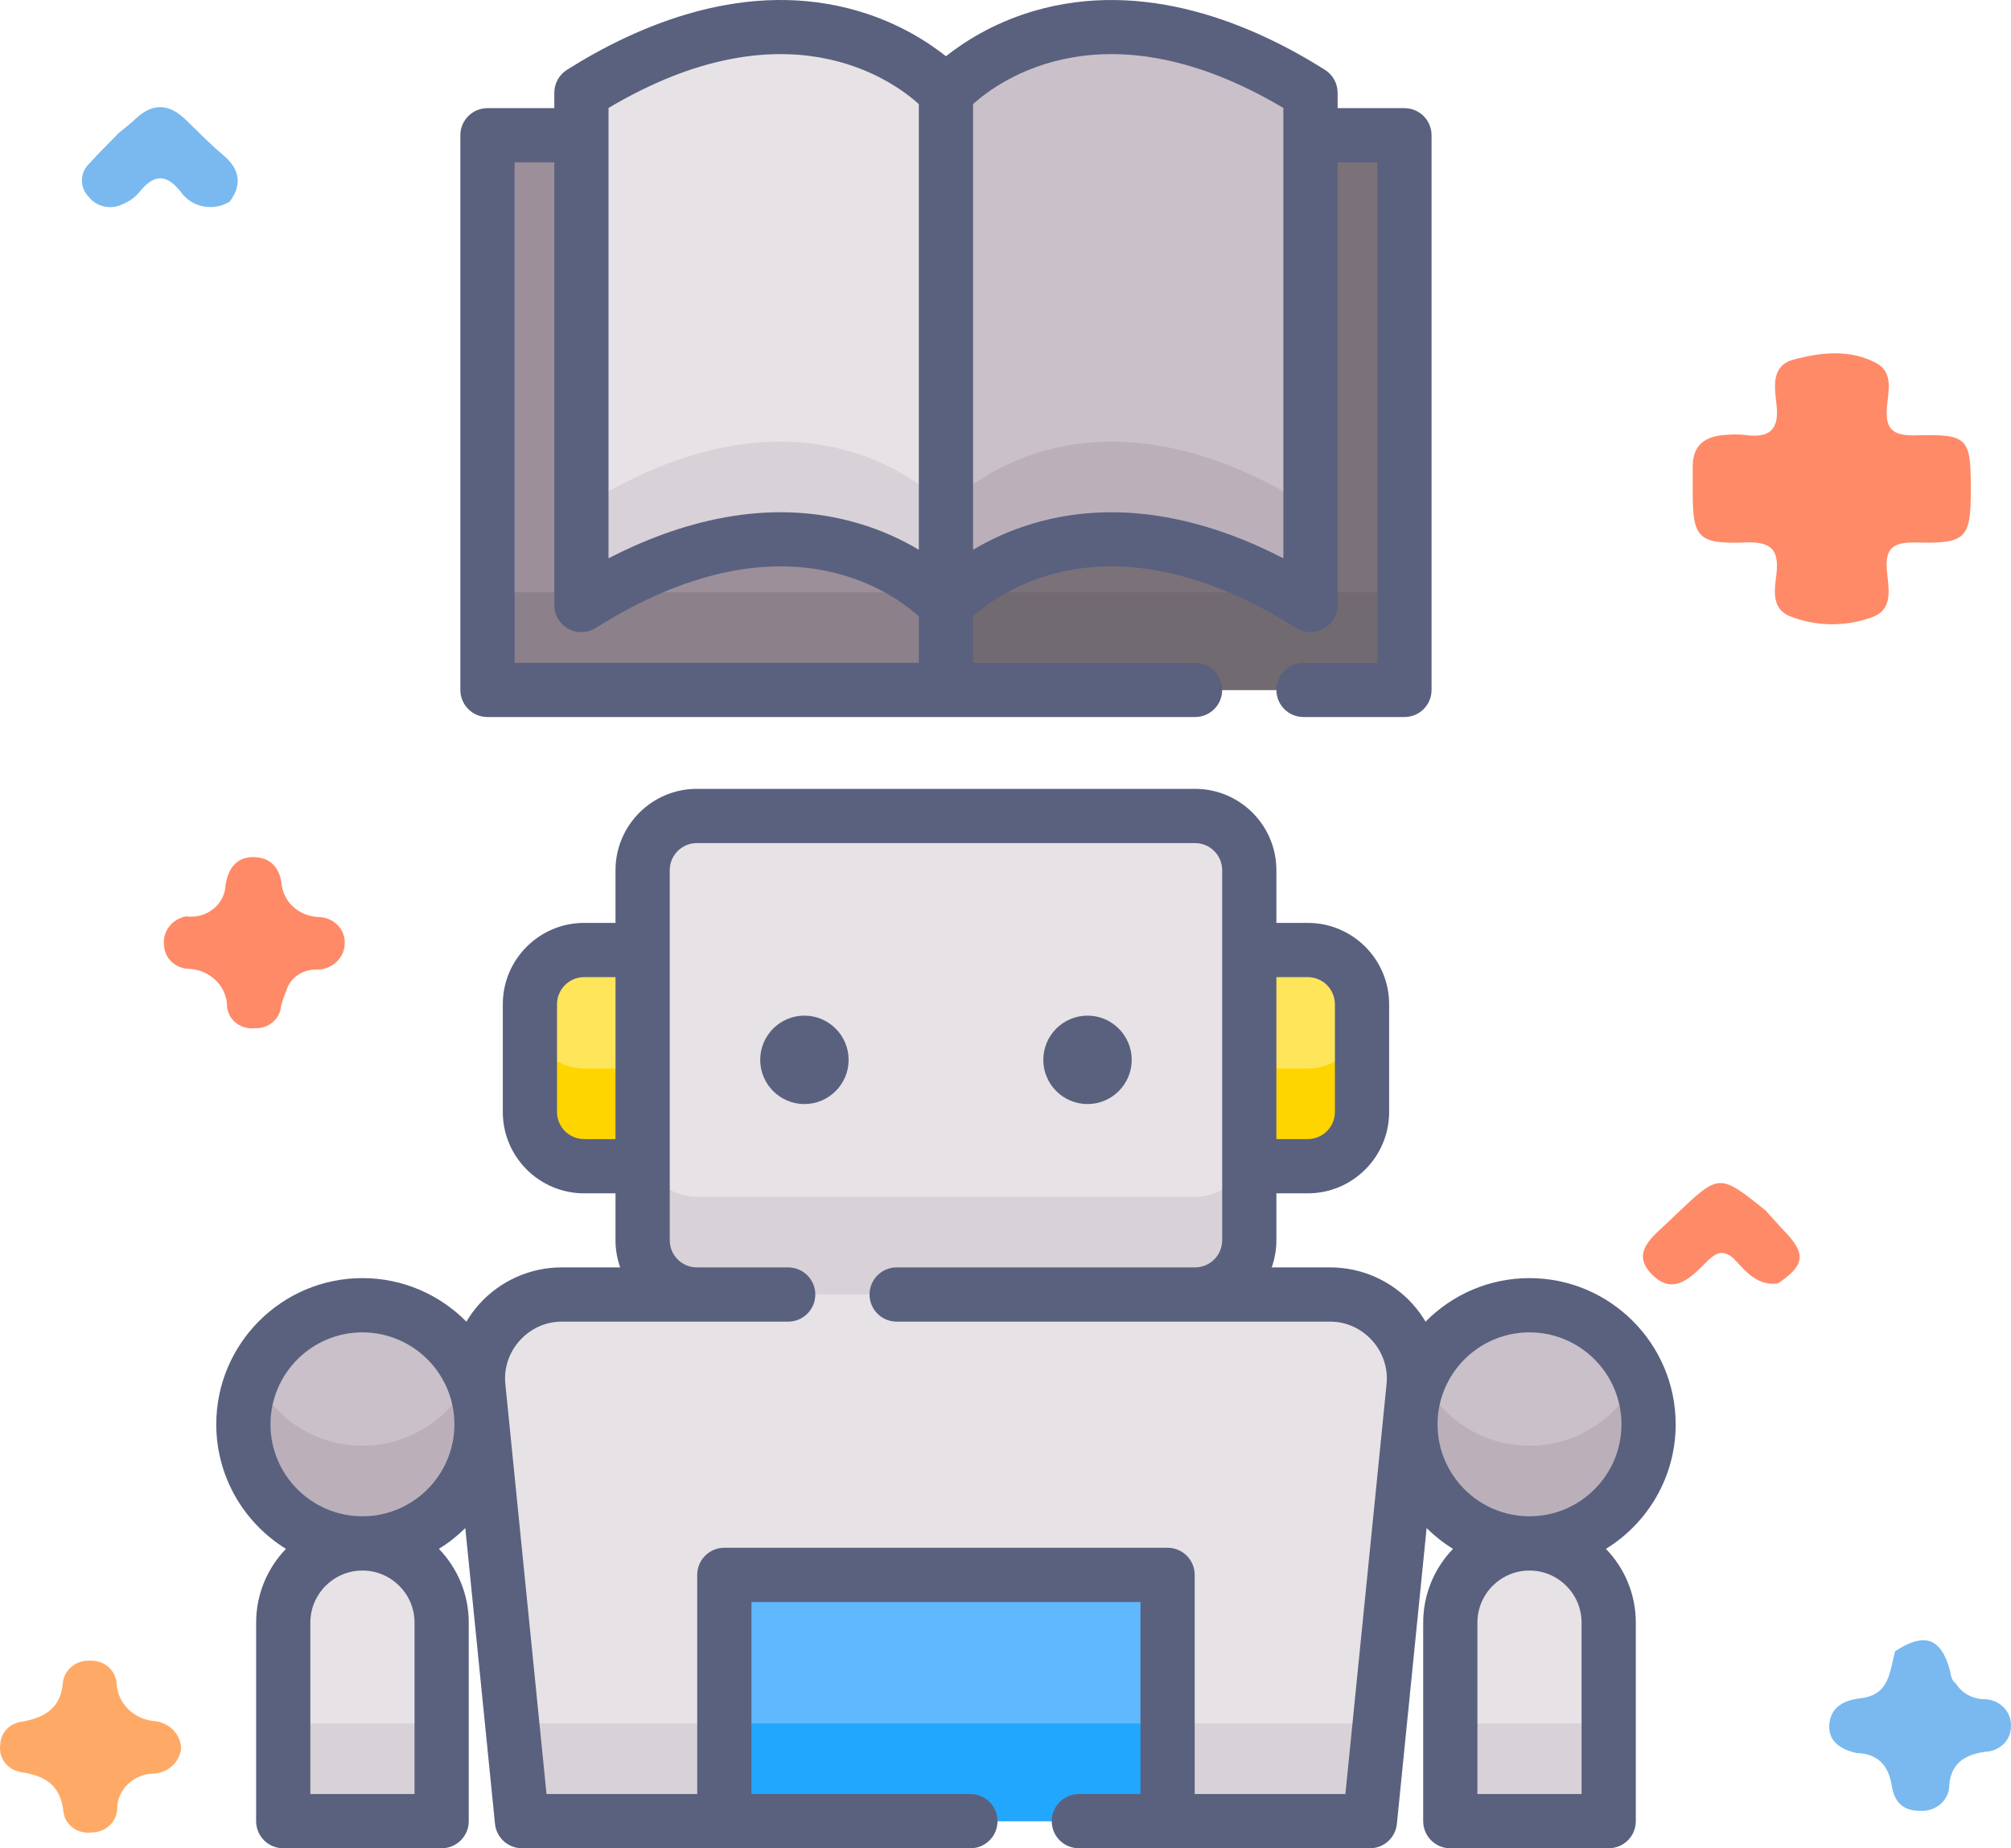 <svg width="74" height="68" viewBox="0 0 74 68" fill="none" xmlns="http://www.w3.org/2000/svg">
<path d="M68.305 64.495C67.727 64.361 67.272 64.065 67.313 63.459C67.356 62.826 67.825 62.556 68.476 62.48C69.552 62.355 69.533 61.471 69.737 60.75C70.806 60.051 71.416 60.254 71.745 61.429C71.795 61.609 71.785 61.808 71.967 61.933C72.077 62.114 72.236 62.263 72.427 62.366C72.618 62.468 72.834 62.521 73.053 62.517C73.313 62.53 73.556 62.639 73.733 62.819C73.909 63 74.005 63.239 73.999 63.485C74.004 63.607 73.984 63.729 73.939 63.843C73.895 63.958 73.828 64.063 73.74 64.152C73.653 64.242 73.548 64.314 73.432 64.365C73.315 64.416 73.189 64.445 73.061 64.449C72.315 64.553 71.811 64.857 71.729 65.652C71.733 65.782 71.708 65.912 71.657 66.032C71.606 66.153 71.529 66.262 71.431 66.353C71.334 66.444 71.218 66.515 71.09 66.562C70.962 66.608 70.825 66.629 70.689 66.624C70.005 66.641 69.702 66.27 69.612 65.701C69.495 64.972 69.126 64.52 68.305 64.495Z" fill="#79B9EF"/>
<path d="M65.42 47.222C64.698 47.309 64.293 46.84 63.891 46.404C63.504 45.984 63.212 46.011 62.816 46.408C62.257 46.969 61.585 47.711 60.779 46.882C59.99 46.072 60.828 45.494 61.398 44.946C61.493 44.854 61.59 44.763 61.686 44.671C63.265 43.17 63.265 43.17 64.969 44.534C65.208 44.798 65.441 45.065 65.688 45.323C66.468 46.137 66.409 46.56 65.42 47.222Z" fill="#FF8A68"/>
<path d="M6.665 64.31C6.647 64.556 6.535 64.788 6.35 64.962C6.165 65.136 5.92 65.24 5.66 65.255C5.298 65.261 4.953 65.403 4.701 65.648C4.448 65.894 4.307 66.225 4.309 66.568C4.299 66.798 4.195 67.016 4.019 67.174C3.843 67.333 3.61 67.421 3.367 67.419C3.247 67.435 3.124 67.428 3.007 67.399C2.889 67.37 2.779 67.318 2.683 67.248C2.587 67.177 2.506 67.089 2.447 66.989C2.387 66.889 2.349 66.778 2.335 66.663C2.233 65.714 1.714 65.339 0.777 65.201C0.536 65.162 0.321 65.036 0.178 64.848C0.034 64.66 -0.026 64.426 0.01 64.197C0.012 63.984 0.096 63.779 0.246 63.621C0.396 63.463 0.603 63.364 0.826 63.341C1.674 63.186 2.244 62.824 2.314 61.902C2.341 61.671 2.461 61.458 2.649 61.309C2.836 61.159 3.077 61.084 3.322 61.1C3.565 61.09 3.803 61.171 3.984 61.326C4.165 61.481 4.275 61.697 4.29 61.928C4.305 62.287 4.459 62.628 4.722 62.886C4.985 63.144 5.339 63.3 5.716 63.326C5.971 63.358 6.205 63.474 6.379 63.654C6.552 63.834 6.654 64.066 6.665 64.31Z" fill="#FEAA66"/>
<path d="M4.375 4.888C4.579 4.718 4.793 4.559 4.984 4.377C5.618 3.772 6.227 3.812 6.838 4.408C7.289 4.849 7.732 5.299 8.214 5.707C8.824 6.224 8.919 6.776 8.458 7.415C8.315 7.504 8.155 7.566 7.987 7.597C7.818 7.627 7.646 7.626 7.478 7.593C7.31 7.56 7.151 7.496 7.01 7.404C6.868 7.312 6.747 7.195 6.653 7.059C6.075 6.328 5.62 6.45 5.107 7.093C4.956 7.268 4.764 7.406 4.546 7.496C4.338 7.611 4.093 7.648 3.857 7.602C3.621 7.556 3.412 7.43 3.268 7.247C3.102 7.081 3.011 6.86 3.014 6.631C3.016 6.402 3.112 6.183 3.282 6.021C3.632 5.633 4.009 5.266 4.375 4.888Z" fill="#79B9EF"/>
<path d="M6.842 33.714C7.019 33.739 7.2 33.728 7.373 33.682C7.546 33.636 7.706 33.556 7.844 33.447C7.982 33.338 8.093 33.202 8.172 33.049C8.251 32.896 8.294 32.729 8.3 32.559C8.388 31.994 8.669 31.538 9.31 31.535C9.92 31.533 10.276 31.889 10.361 32.504C10.389 32.83 10.541 33.135 10.789 33.362C11.037 33.59 11.364 33.723 11.708 33.739C11.836 33.739 11.963 33.763 12.082 33.81C12.201 33.857 12.309 33.925 12.399 34.012C12.49 34.098 12.562 34.201 12.611 34.313C12.66 34.426 12.685 34.547 12.685 34.669C12.689 34.8 12.666 34.93 12.617 35.051C12.567 35.173 12.492 35.284 12.396 35.378C12.301 35.472 12.186 35.546 12.06 35.597C11.933 35.648 11.797 35.674 11.66 35.674C11.404 35.664 11.152 35.737 10.946 35.882C10.74 36.027 10.593 36.234 10.528 36.47C10.453 36.648 10.391 36.83 10.342 37.016C10.325 37.244 10.215 37.457 10.034 37.609C9.854 37.762 9.618 37.841 9.377 37.83C9.257 37.844 9.135 37.835 9.019 37.803C8.903 37.772 8.794 37.719 8.699 37.648C8.605 37.577 8.526 37.488 8.467 37.388C8.409 37.287 8.372 37.177 8.358 37.063C8.36 36.877 8.323 36.693 8.25 36.521C8.177 36.349 8.069 36.193 7.932 36.061C7.794 35.929 7.631 35.824 7.451 35.752C7.271 35.68 7.078 35.642 6.883 35.642C6.658 35.62 6.449 35.523 6.294 35.367C6.139 35.212 6.048 35.008 6.038 34.794C6.002 34.551 6.066 34.304 6.215 34.103C6.364 33.902 6.589 33.763 6.842 33.714Z" fill="#FF8A68"/>
<path d="M72.521 18.012C72.521 19.808 72.36 20.005 70.526 19.96C69.696 19.939 69.364 20.134 69.431 20.97C69.481 21.607 69.724 22.457 68.816 22.733C67.848 23.071 66.78 23.044 65.832 22.659C65.148 22.351 65.313 21.641 65.372 21.087C65.465 20.205 65.155 19.919 64.205 19.957C62.492 20.026 62.289 19.777 62.288 18.134C62.288 17.811 62.291 17.488 62.288 17.165C62.284 16.405 62.716 16.047 63.48 16.002C63.717 15.978 63.956 15.978 64.193 16.002C65.118 16.137 65.475 15.807 65.373 14.901C65.303 14.282 65.151 13.46 65.992 13.232C66.99 12.962 68.09 12.839 69.051 13.363C69.687 13.709 69.479 14.419 69.435 14.973C69.372 15.757 69.608 16.042 70.49 16.017C72.426 15.964 72.522 16.104 72.521 18.012Z" fill="#FF8A68"/>
<path d="M13.337 56.781C11.728 56.781 10.423 58.086 10.423 59.695V67.001H16.251V59.695C16.251 58.086 14.946 56.781 13.337 56.781Z" fill="#E6E2E6"/>
<path d="M56.282 56.781C54.673 56.781 53.368 58.086 53.368 59.695V67.001H59.197V59.695C59.197 58.086 57.892 56.781 56.282 56.781Z" fill="#E6E2E6"/>
<path d="M10.423 63.41H16.251V67.002H10.423V63.41Z" fill="#D8D1D7"/>
<path d="M53.368 63.41H59.197V67.002H53.368V63.41Z" fill="#D8D1D7"/>
<path d="M17.719 52.401C17.719 54.821 15.757 56.782 13.337 56.782C10.918 56.782 8.956 54.821 8.956 52.401C8.956 49.981 10.918 48.02 13.337 48.02C15.757 48.02 17.719 49.981 17.719 52.401Z" fill="#CAC0C9"/>
<path d="M60.663 52.401C60.663 54.821 58.702 56.782 56.282 56.782C53.862 56.782 51.9 54.821 51.9 52.401C51.9 49.981 53.862 48.02 56.282 48.02C58.702 48.02 60.663 49.981 60.663 52.401Z" fill="#CAC0C9"/>
<path d="M13.337 53.191C11.557 53.191 10.027 52.13 9.341 50.605C9.094 51.154 8.956 51.761 8.956 52.402C8.956 54.821 10.918 56.783 13.337 56.783C15.757 56.783 17.719 54.821 17.719 52.402C17.719 51.761 17.58 51.154 17.333 50.605C16.647 52.13 15.117 53.191 13.337 53.191Z" fill="#BBB0BA"/>
<path d="M56.282 53.191C54.502 53.191 52.972 52.13 52.286 50.605C52.039 51.154 51.9 51.761 51.9 52.402C51.9 54.821 53.862 56.783 56.282 56.783C58.702 56.783 60.663 54.821 60.663 52.402C60.663 51.761 60.525 51.154 60.278 50.605C59.592 52.13 58.062 53.191 56.282 53.191Z" fill="#BBB0BA"/>
<path d="M23.647 42.904H21.495C20.393 42.904 19.5 42.01 19.5 40.908V36.944C19.5 35.843 20.393 34.949 21.495 34.949H23.647V42.904Z" fill="#FFE55A"/>
<path d="M45.971 42.904H48.123C49.225 42.904 50.118 42.01 50.118 40.908V36.944C50.118 35.843 49.225 34.949 48.123 34.949H45.971V42.904Z" fill="#FFE55A"/>
<path d="M19.5 37.316V40.908C19.5 42.01 20.393 42.903 21.495 42.903H23.647V39.312H21.495C20.393 39.312 19.5 38.418 19.5 37.316Z" fill="#FFD500"/>
<path d="M48.123 39.312H45.971V42.903H48.123C49.225 42.903 50.118 42.01 50.118 40.908V37.316C50.118 38.418 49.225 39.312 48.123 39.312Z" fill="#FFD500"/>
<path d="M48.951 47.625H20.667C18.844 47.625 17.42 49.2 17.603 51.013L19.209 67.002H50.41L52.016 51.013C52.198 49.2 50.774 47.625 48.951 47.625Z" fill="#E6E2E6"/>
<path d="M18.849 63.41L19.21 67.002H50.41L50.771 63.41H18.849Z" fill="#D8D1D7"/>
<path d="M43.975 47.626H25.643C24.541 47.626 23.648 46.733 23.648 45.631V32.015C23.648 30.913 24.541 30.02 25.643 30.02H43.975C45.077 30.02 45.97 30.913 45.97 32.015V45.631C45.97 46.733 45.077 47.626 43.975 47.626Z" fill="#E6E2E6"/>
<path d="M43.975 44.034H25.643C24.541 44.034 23.648 43.141 23.648 42.039V45.63C23.648 46.732 24.541 47.626 25.643 47.626H43.975C45.077 47.626 45.97 46.732 45.97 45.63V42.039C45.97 43.141 45.077 44.034 43.975 44.034Z" fill="#D8D1D7"/>
<path d="M17.938 4.977H34.809V25.384H17.938V4.977Z" fill="#9C8F9A"/>
<path d="M17.938 21.793H34.809V25.384H17.938V21.793Z" fill="#8C808A"/>
<path d="M51.681 25.384H34.81V4.977H51.681V25.384Z" fill="#7B7179"/>
<path d="M34.81 21.793H51.681V25.384H34.81V21.793Z" fill="#726A71"/>
<path d="M26.654 57.941H42.965V67.003H26.654V57.941Z" fill="#60B8FF"/>
<path d="M26.654 63.41H42.965V67.002H26.654V63.41Z" fill="#22A7FF"/>
<path d="M21.395 22.259C30.014 16.821 34.809 22.259 34.809 22.259V3.413C34.809 3.413 30.014 -2.025 21.395 3.413V22.259Z" fill="#E6E2E6"/>
<path d="M21.395 18.667V22.258C30.014 16.82 34.809 22.258 34.809 22.258V18.667C34.809 18.667 30.014 13.229 21.395 18.667Z" fill="#D8D1D7"/>
<path d="M48.223 22.259C39.603 16.821 34.809 22.259 34.809 22.259V3.413C34.809 3.413 39.603 -2.025 48.223 3.413V22.259Z" fill="#CAC0C9"/>
<path d="M34.809 18.667V22.258C34.809 22.258 39.603 16.82 48.223 22.258V18.667C39.603 13.229 34.809 18.667 34.809 18.667Z" fill="#BBB0BA"/>
<path d="M17.938 26.381H43.976C44.527 26.381 44.973 25.935 44.973 25.384C44.973 24.833 44.527 24.386 43.976 24.386H35.807V22.676C36.836 21.749 40.91 18.826 47.691 23.103C47.853 23.206 48.038 23.257 48.223 23.257C48.389 23.257 48.554 23.216 48.705 23.133C49.023 22.958 49.221 22.623 49.221 22.26V5.974H50.683V24.386H47.966C47.415 24.386 46.968 24.833 46.968 25.384C46.968 25.935 47.415 26.381 47.966 26.381H51.681C52.232 26.381 52.678 25.935 52.678 25.384V4.976C52.678 4.425 52.232 3.979 51.681 3.979H49.221V3.413C49.221 3.071 49.045 2.752 48.756 2.569C46.123 0.908 42.12 -0.812 37.998 0.418C36.534 0.855 35.462 1.551 34.809 2.069C34.156 1.551 33.084 0.855 31.619 0.418C27.497 -0.814 23.494 0.908 20.862 2.57C20.573 2.752 20.397 3.071 20.397 3.413V3.979H17.938C17.387 3.979 16.94 4.425 16.94 4.976V25.384C16.94 25.935 17.387 26.381 17.938 26.381ZM47.225 3.972V20.54C44.693 19.235 41.386 18.253 37.998 19.265C37.127 19.524 36.394 19.876 35.807 20.227V3.829C36.811 2.925 40.722 0.112 47.225 3.972ZM22.392 3.972C28.9 0.109 32.813 2.929 33.811 3.829V20.227C33.223 19.876 32.49 19.524 31.619 19.265C28.232 18.252 24.925 19.235 22.392 20.54V3.972ZM18.935 5.974H20.397V22.26C20.397 22.623 20.594 22.958 20.913 23.133C21.231 23.309 21.619 23.297 21.927 23.103C28.715 18.821 32.791 21.755 33.812 22.676V24.386H18.935V5.974Z" fill="#59617F"/>
<path d="M61.661 52.404C61.661 49.438 59.247 47.024 56.281 47.024C54.787 47.024 53.432 47.638 52.457 48.626C52.319 48.394 52.159 48.175 51.976 47.972C51.204 47.119 50.102 46.63 48.952 46.63H46.796C46.907 46.318 46.968 45.982 46.968 45.632V43.905H48.123C49.774 43.905 51.117 42.562 51.117 40.912V36.948C51.117 35.298 49.774 33.955 48.123 33.955H46.968V32.016C46.968 30.366 45.625 29.023 43.975 29.023H25.642C23.992 29.023 22.649 30.366 22.649 32.016V33.955H21.495C19.845 33.955 18.502 35.298 18.502 36.948V40.912C18.502 42.562 19.845 43.905 21.495 43.905H22.649V45.632C22.649 45.982 22.71 46.318 22.821 46.63H20.666C19.516 46.63 18.414 47.119 17.643 47.972C17.46 48.175 17.299 48.394 17.162 48.626C16.186 47.638 14.832 47.024 13.337 47.024C10.371 47.024 7.958 49.438 7.958 52.404C7.958 54.338 8.985 56.038 10.523 56.985C9.844 57.689 9.425 58.646 9.425 59.699V67.004C9.425 67.555 9.871 68.001 10.423 68.001H16.251C16.802 68.001 17.249 67.555 17.249 67.004V59.699C17.249 58.646 16.83 57.689 16.151 56.985C16.503 56.768 16.829 56.511 17.122 56.221L18.215 67.104C18.267 67.613 18.696 68.001 19.209 68.001H26.651C26.652 68.001 26.652 68.002 26.654 68.002C26.654 68.002 26.655 68.001 26.656 68.001H35.709C36.26 68.001 36.706 67.555 36.706 67.004C36.706 66.453 36.26 66.006 35.709 66.006H27.651V58.941H41.967V66.006H39.7C39.149 66.006 38.702 66.453 38.702 67.004C38.702 67.555 39.149 68.001 39.7 68.001H42.962C42.963 68.001 42.964 68.002 42.965 68.002C42.965 68.002 42.967 68.001 42.968 68.001H50.41C50.922 68.001 51.352 67.613 51.402 67.104L52.496 56.221C52.789 56.511 53.115 56.768 53.468 56.985C52.789 57.689 52.37 58.646 52.37 59.699V67.004C52.37 67.555 52.817 68.001 53.368 68.001H59.196C59.747 68.001 60.194 67.555 60.194 67.004V59.699C60.194 58.646 59.775 57.689 59.095 56.985C60.633 56.038 61.661 54.339 61.661 52.404ZM48.123 35.95C48.673 35.95 49.121 36.398 49.121 36.948V40.912C49.121 41.462 48.673 41.909 48.123 41.909H46.968V35.95H48.123ZM21.495 41.909C20.944 41.909 20.497 41.462 20.497 40.912V36.948C20.497 36.398 20.944 35.95 21.495 35.95H22.649V41.909H21.495ZM15.254 59.699V66.007H11.42V59.699C11.42 58.642 12.28 57.783 13.337 57.783C14.393 57.783 15.254 58.642 15.254 59.699ZM13.337 55.787C11.471 55.787 9.953 54.269 9.953 52.404C9.953 50.538 11.471 49.02 13.337 49.02C15.203 49.02 16.721 50.538 16.721 52.404C16.721 54.269 15.203 55.787 13.337 55.787ZM49.507 66.007H43.962V57.943C43.962 57.392 43.516 56.945 42.964 56.945H26.654C26.102 56.945 25.656 57.392 25.656 57.943V66.007H20.111L18.595 50.916C18.473 49.705 19.451 48.625 20.667 48.625H29.004C29.555 48.625 30.001 48.178 30.001 47.628C30.001 47.077 29.555 46.63 29.004 46.63H25.642C25.092 46.63 24.645 46.183 24.645 45.632V32.016C24.645 31.466 25.092 31.019 25.642 31.019H43.975C44.525 31.019 44.973 31.466 44.973 32.016V45.632C44.973 46.183 44.525 46.63 43.975 46.63H32.994C32.443 46.63 31.997 47.077 31.997 47.628C31.997 48.178 32.443 48.625 32.994 48.625H48.952C50.167 48.625 51.145 49.705 51.023 50.916L49.507 66.007ZM56.281 49.02C58.148 49.02 59.666 50.538 59.666 52.404C59.666 54.269 58.148 55.787 56.281 55.787C54.416 55.787 52.898 54.269 52.898 52.404C52.898 50.538 54.416 49.02 56.281 49.02ZM58.198 59.699V66.007H54.365V59.699C54.365 58.642 55.225 57.783 56.281 57.783C57.338 57.783 58.198 58.642 58.198 59.699Z" fill="#59617F"/>
<path d="M29.6 37.367C28.703 37.367 27.974 38.097 27.974 38.994C27.974 39.891 28.703 40.62 29.6 40.62C30.497 40.62 31.227 39.891 31.227 38.994C31.227 38.097 30.497 37.367 29.6 37.367Z" fill="#59617F"/>
<path d="M40.018 40.62C40.915 40.62 41.644 39.891 41.644 38.994C41.644 38.097 40.915 37.367 40.018 37.367C39.121 37.367 38.391 38.097 38.391 38.994C38.391 39.891 39.121 40.62 40.018 40.62Z" fill="#59617F"/>
</svg>
